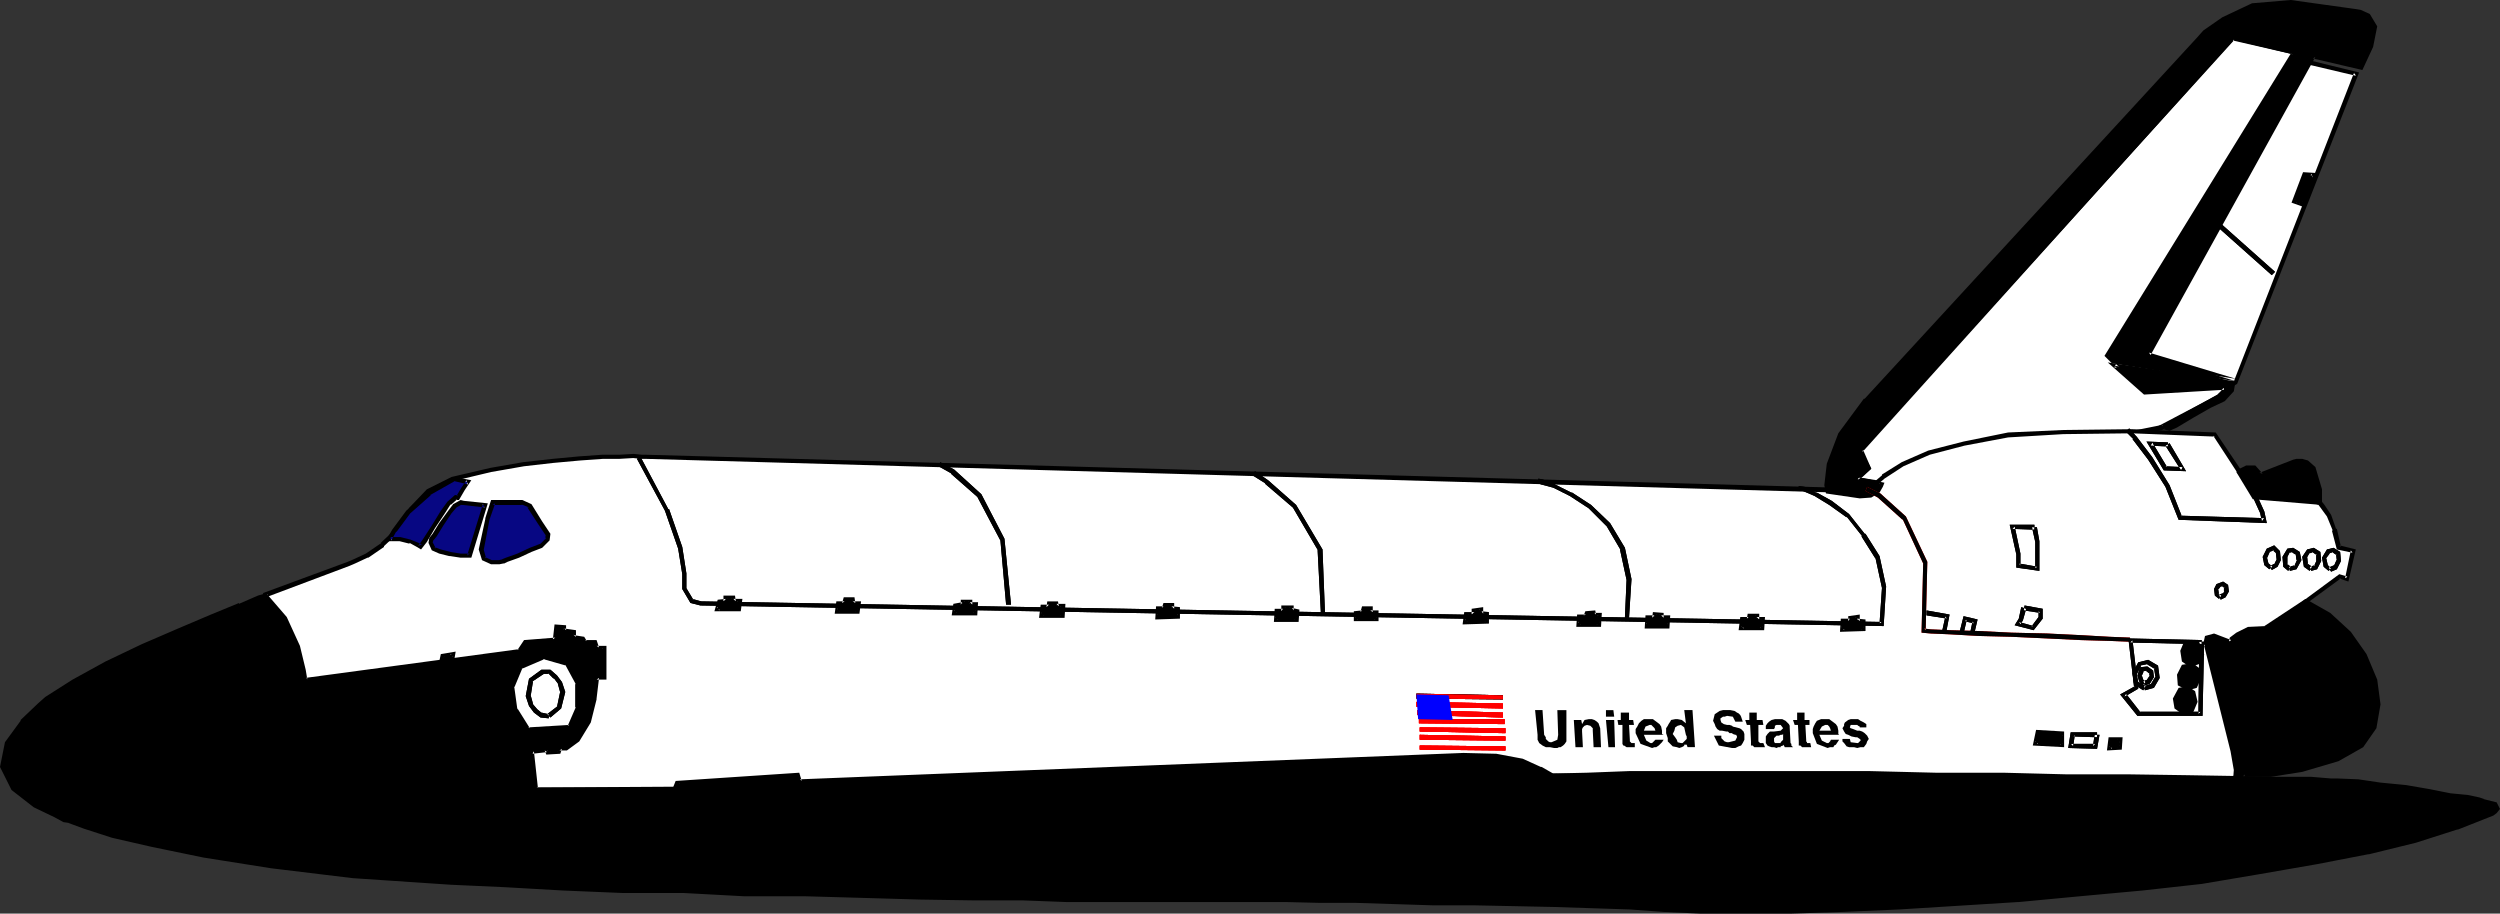 <?xml version="1.0" encoding="UTF-8" standalone="no"?>
<svg
   version="1.0"
   width="129.724mm"
   height="47.405mm"
   id="svg150"
   sodipodi:docname="Space Shuttle 18.wmf"
   xmlns:inkscape="http://www.inkscape.org/namespaces/inkscape"
   xmlns:sodipodi="http://sodipodi.sourceforge.net/DTD/sodipodi-0.dtd"
   xmlns="http://www.w3.org/2000/svg"
   xmlns:svg="http://www.w3.org/2000/svg">
  <rect width="100%" height="100%" fill="#333333" stroke="none"/>
  <sodipodi:namedview
     id="namedview150"
     pagecolor="#ffffff"
     bordercolor="#000000"
     borderopacity="0.25"
     inkscape:showpageshadow="2"
     inkscape:pageopacity="0.0"
     inkscape:pagecheckerboard="0"
     inkscape:deskcolor="#d1d1d1"
     inkscape:document-units="mm" />
  <defs
     id="defs1">
    <pattern
       id="WMFhbasepattern"
       patternUnits="userSpaceOnUse"
       width="6"
       height="6"
       x="0"
       y="0" />
  </defs>
  <path
     style="fill:#ffffff;fill-opacity:1;fill-rule:evenodd;stroke:none"
     d="M 438.582,74.963 462.175,14.54 453.287,12.44 449.894,10.178 437.935,7.432 364.731,88.534 l 1.778,3.231 -2.586,2.262 5.171,0.808 54.944,-10.986 12.443,-6.785 v -0.969 z"
     id="path1" />
  <path
     style="fill:#000000;fill-opacity:1;fill-rule:evenodd;stroke:none"
     d="m 438.743,75.286 23.917,-61.069 -9.211,-2.262 h 0.162 l -3.555,-2.1 -12.282,-2.908 -73.528,81.425 1.778,3.716 0.162,-0.485 -3.232,2.746 6.141,0.808 54.944,-10.824 12.928,-7.109 v -1.131 l -0.162,0.323 1.939,-1.131 -0.485,-0.646 -2.101,1.131 v 1.292 l 0.162,-0.485 -12.443,6.947 v -0.162 l -54.944,10.986 h 0.162 l -5.171,-0.808 0.162,0.808 2.909,-2.423 -1.939,-3.716 -0.162,0.485 73.366,-80.941 -0.485,0.162 11.958,2.746 h -0.162 l 3.555,2.1 8.888,2.1 -0.323,-0.646 -23.594,60.584 0.162,-0.162 z"
     id="path2" />
  <path
     style="fill:#ffffff;fill-opacity:1;fill-rule:evenodd;stroke:none"
     d="m 454.903,98.551 0.485,0.646 1.293,1.939 1.131,2.746 0.808,3.393 2.909,0.808 -1.293,5.493 -1.293,-0.646 -6.787,5.008 -15.352,12.117 2.747,19.225 -1.293,3.393 h -66.579 l -67.549,-0.485 -171.781,2.585 -27.149,0.162 -45.41,-21.487 -7.757,-16.802 16.322,-5.978 1.131,-0.485 2.424,-1.292 3.07,-2.1 2.586,-2.423 2.909,-4.524 3.555,-3.393 4.686,-2.423 7.595,-1.777 6.464,-1.131 5.656,-0.808 5.171,-0.323 4.525,-0.485 h 3.394 l 2.747,-0.162 1.616,0.162 h 0.646 l 239.491,6.785 3.394,-2.746 3.717,-2.423 5.171,-2.423 6.787,-1.777 8.726,-1.616 10.827,-0.646 13.413,-0.162 16.322,0.646 4.686,7.432 z"
     id="path3" />
  <path
     style="fill:#000000;fill-opacity:1;fill-rule:evenodd;stroke:none"
     d="m 454.742,99.035 -0.162,-0.162 0.485,0.646 1.293,1.777 v 0 l 1.131,2.746 h -0.162 l 0.97,3.716 3.07,0.646 -0.323,-0.485 -1.131,5.493 0.485,-0.323 -1.616,-0.485 -6.787,5.008 -15.514,12.117 2.747,19.549 v -0.162 l -1.293,3.393 0.323,-0.323 h -66.579 l -67.549,-0.485 -171.781,2.585 -27.149,0.162 h 0.162 l -45.248,-21.326 0.162,0.162 -7.918,-16.802 -0.162,0.646 16.322,-6.139 v 0 l 1.131,-0.485 2.424,-1.131 h 0.162 l 3.07,-2.1 v -0.162 l 2.586,-2.423 3.07,-4.524 h -0.162 l 3.555,-3.393 h -0.162 L 88.88,94.35 v 0 l 7.434,-1.777 v 0 l 6.464,-1.131 5.656,-0.646 5.333,-0.485 4.525,-0.323 h -0.162 3.394 l 2.747,-0.162 h -0.162 l 1.616,0.162 h 0.808 l 239.653,6.785 3.394,-2.908 v 0 l 3.717,-2.423 v 0 l 5.171,-2.262 v 0 l 6.787,-1.777 v 0 l 8.565,-1.616 v 0 l 10.827,-0.646 13.413,-0.162 16.322,0.646 -0.323,-0.162 4.848,7.432 15.837,6.139 0.485,-0.808 -15.998,-6.139 0.323,0.162 -5.01,-7.432 -16.483,-0.646 -13.413,0.162 -10.827,0.485 v 0 l -8.726,1.777 v 0 l -6.949,1.777 v 0 l -5.171,2.262 -3.878,2.423 v 0.162 l -3.232,2.746 0.162,-0.162 -239.491,-6.624 h -0.646 v 0 l -1.616,-0.162 -2.747,0.162 h -3.394 v 0 l -4.525,0.323 -5.171,0.485 -5.818,0.646 -6.464,1.131 v 0 l -7.595,1.777 -4.848,2.423 -3.394,3.554 -3.07,4.685 v -0.162 l -2.586,2.423 h 0.162 l -3.07,2.1 v 0 l -2.424,1.131 -1.131,0.485 v 0 l -16.645,6.139 8.08,17.448 45.41,21.487 h 27.31 l 171.781,-2.747 67.549,0.485 h 66.902 l 1.454,-3.716 -2.747,-19.387 -0.162,0.485 15.352,-12.117 6.626,-4.847 h -0.485 l 1.939,0.646 1.454,-6.301 -3.232,-0.808 0.323,0.323 -0.808,-3.554 h -0.162 l -0.97,-2.746 -1.293,-1.939 -0.646,-0.808 z"
     id="path4" />
  <path
     style="fill:#000000;fill-opacity:1;fill-rule:evenodd;stroke:none"
     d="m 429.532,130.539 -1.293,-1.131 -0.162,-1.777 0.646,-1.454 1.454,-0.323 1.454,0.808 0.162,1.616 -0.808,1.777 z"
     id="path5" />
  <path
     style="fill:#000000;fill-opacity:1;fill-rule:evenodd;stroke:none"
     d="m 429.371,130.055 h 0.323 l -1.293,-0.969 0.323,0.323 -0.323,-1.777 v 0.323 l 0.646,-1.616 -0.323,0.162 1.454,-0.162 h -0.162 l 1.454,0.808 -0.323,-0.323 0.162,1.616 0.162,-0.323 -0.97,1.616 0.323,-0.162 -1.454,0.485 0.162,0.808 1.778,-0.646 0.97,-1.777 -0.323,-1.939 -1.778,-0.969 -1.778,0.162 -0.808,1.939 0.323,2.1 1.616,1.131 z"
     id="path6" />
  <path
     style="fill:#000000;fill-opacity:1;fill-rule:evenodd;stroke:none"
     d="m 428.24,139.748 -1.293,-0.969 -0.323,-1.777 0.97,-1.616 1.454,-0.323 1.131,0.808 0.485,1.777 -0.808,1.616 z"
     id="path7" />
  <path
     style="fill:#000000;fill-opacity:1;fill-rule:evenodd;stroke:none"
     d="m 428.078,139.263 0.323,0.162 -1.293,-0.969 0.162,0.323 -0.323,-1.777 v 0.162 l 0.97,-1.616 -0.323,0.162 1.454,-0.323 h -0.323 l 1.131,0.808 -0.162,-0.323 0.485,1.777 0.162,-0.162 -0.808,1.616 0.162,-0.323 -1.616,0.485 0.162,0.969 1.939,-0.646 0.808,-1.939 -0.485,-2.1 -1.454,-0.969 -1.778,0.323 -1.131,2.1 0.323,1.939 1.778,1.292 z"
     id="path8" />
  <path
     style="fill:#000000;fill-opacity:1;fill-rule:evenodd;stroke:none"
     d="m 429.048,135.063 -1.454,-0.808 -0.162,-1.777 0.808,-1.777 1.616,-0.162 1.131,0.808 0.162,1.777 -0.646,1.454 z"
     id="path9" />
  <path
     style="fill:#000000;fill-opacity:1;fill-rule:evenodd;stroke:none"
     d="m 428.886,134.578 h 0.323 l -1.454,-0.808 0.162,0.485 v -1.777 l -0.162,0.162 0.808,-1.616 -0.323,0.162 1.616,-0.323 h -0.323 l 1.131,0.808 -0.162,-0.323 0.162,1.777 0.162,-0.323 -0.646,1.616 0.162,-0.323 -1.454,0.485 0.162,0.808 1.778,-0.485 0.808,-1.777 -0.323,-2.1 -1.293,-0.969 -2.101,0.323 -0.97,1.939 0.162,2.1 1.939,0.969 z"
     id="path10" />
  <path
     style="fill:#000000;fill-opacity:1;fill-rule:evenodd;stroke:none"
     d="m 433.734,43.459 11.797,10.501 0.646,-0.646 -11.797,-10.501 z"
     id="path11" />
  <path
     style="fill:#000000;fill-opacity:1;fill-rule:evenodd;stroke:none"
     d="m 433.734,43.459 11.797,10.501 0.646,-0.646 -11.797,-10.501 z"
     id="path12" />
  <path
     style="fill:#000000;fill-opacity:1;fill-rule:evenodd;stroke:none"
     d="m 438.259,152.834 0.323,-1.777 -0.646,-3.877 -5.171,-20.679 -0.162,-0.323 0.162,-1.131 1.454,-0.323 3.232,1.131 0.162,-0.646 1.131,-0.808 2.101,-0.969 3.555,-0.323 7.757,-5.17 4.525,2.585 4.04,3.716 3.07,4.201 1.939,5.008 0.808,4.685 -0.808,4.524 -2.586,3.554 -4.686,2.585 -7.11,2.262 -5.979,0.808 h -5.494 v 0.969 z"
     id="path13" />
  <path
     style="fill:#000000;fill-opacity:1;fill-rule:evenodd;stroke:none"
     d="m 438.259,152.35 0.485,0.485 0.162,-1.777 -0.485,-3.877 v 0 l -5.171,-20.841 h -0.162 l -0.162,-0.485 0.162,0.323 0.162,-1.131 -0.323,0.485 1.454,-0.323 h -0.162 l 3.555,1.292 0.323,-1.131 -0.162,0.162 1.131,-0.646 v 0 l 2.101,-1.131 -0.162,0.162 3.394,-0.323 8.08,-5.331 h -0.485 l 4.525,2.585 h -0.162 l 4.04,3.716 h -0.162 l 3.07,4.201 v 0 l 2.101,4.847 -0.162,-0.162 0.808,4.847 v -0.162 l -0.808,4.524 0.162,-0.162 -2.586,3.554 0.162,-0.162 -4.686,2.585 h 0.162 l -7.272,2.1 h 0.162 l -6.141,0.969 h 0.162 -5.979 v 1.292 l 0.485,-0.485 h -1.616 l -0.323,0.808 h 2.262 v -1.292 l -0.323,0.485 h 5.494 v 0 l 6.141,-0.969 v 0 l 7.11,-2.1 4.848,-2.746 2.586,-3.716 0.808,-4.685 -0.646,-4.847 -2.101,-5.008 -3.07,-4.362 -4.04,-3.716 -4.848,-2.746 -8.08,5.331 h 0.162 l -3.394,0.162 -2.262,1.131 v 0 l -1.293,0.969 -0.162,0.808 0.485,-0.323 -3.394,-1.292 -1.778,0.485 -0.323,1.454 0.323,0.485 h -0.162 l 5.171,20.679 v 0 l 0.646,3.716 v -0.162 l -0.162,2.262 z"
     id="path14" />
  <path
     style="fill:#000000;fill-opacity:1;fill-rule:evenodd;stroke:none"
     d="m 454.903,98.712 -12.766,-1.131 -3.07,-5.008 0.323,-0.162 1.131,-0.808 h 1.616 l 1.293,1.454 6.464,-2.585 0.485,-0.162 h 0.97 l 1.131,0.485 1.293,0.969 1.131,4.362 z"
     id="path15" />
  <path
     style="fill:#000000;fill-opacity:1;fill-rule:evenodd;stroke:none"
     d="m 454.58,98.712 0.485,-0.485 -12.928,-1.131 0.323,0.162 -2.909,-4.847 -0.162,0.485 0.323,-0.323 v 0.162 l 1.131,-0.646 h -0.323 1.616 l -0.323,-0.162 1.454,1.777 6.787,-2.746 v 0 l 0.485,-0.162 h -0.162 0.97 -0.162 l 1.131,0.323 h -0.162 l 1.293,0.969 -0.162,-0.162 1.293,4.362 v -0.162 2.585 l 0.808,0.323 v -3.07 l -1.293,-4.362 -1.454,-1.292 -1.131,-0.323 h -1.131 l -0.646,0.162 v 0 l -6.626,2.585 0.646,0.162 -1.454,-1.616 h -1.778 l -1.293,0.646 -0.646,0.646 3.232,5.331 13.574,1.131 z"
     id="path16" />
  <path
     style="fill:#000000;fill-opacity:1;fill-rule:evenodd;stroke:none"
     d="m 437.935,75.286 -0.323,1.292 -1.616,1.777 -2.586,1.292 -3.394,1.939 -3.232,1.777 -1.454,0.646 -1.293,-0.323 11.15,-5.978 0.646,-0.646 0.808,-0.969 -16.16,0.969 -5.818,-5.331 z"
     id="path17" />
  <path
     style="fill:#000000;fill-opacity:1;fill-rule:evenodd;stroke:none"
     d="m 437.935,75.609 -0.485,-0.485 -0.162,1.292 v -0.162 l -1.616,1.777 0.162,-0.162 -2.586,1.454 -3.394,1.939 -3.232,1.777 -1.454,0.646 0.323,-0.162 -1.454,-0.162 0.162,0.808 11.312,-6.139 0.646,-0.646 v -0.162 l 1.454,-1.616 -17.13,0.969 0.323,0.162 -5.818,-5.331 -0.323,0.646 23.27,3.554 0.485,-0.808 -25.048,-3.716 7.11,6.301 16.16,-0.969 -0.323,-0.646 -0.808,0.969 v 0 l -0.646,0.646 h 0.162 l -12.282,6.462 2.747,0.646 1.454,-0.646 3.232,-1.939 3.394,-1.939 2.747,-1.292 1.778,-1.939 0.323,-1.939 z"
     id="path18" />
  <path
     style="fill:#000000;fill-opacity:1;fill-rule:evenodd;stroke:none"
     d="m 438.582,74.802 -24.24,-3.877 -1.131,-1.292 36.683,-59.454 -11.958,-2.908 -73.043,81.264 1.616,3.231 -2.262,2.262 4.848,0.969 -0.162,0.323 -0.646,0.969 -1.293,0.808 -2.262,0.323 -6.302,-0.969 -0.162,-1.292 0.485,-4.039 2.101,-5.978 5.171,-6.624 65.125,-70.763 1.293,-1.454 3.555,-2.585 5.818,-2.585 7.434,-0.646 12.766,1.777 0.97,0.162 1.454,0.646 1.293,2.1 -0.646,3.877 -1.939,4.201 -9.373,-2.262 -32.482,58.484 z"
     id="path19" />
  <path
     style="fill:#000000;fill-opacity:1;fill-rule:evenodd;stroke:none"
     d="m 438.42,75.125 0.162,-0.808 -24.24,-3.877 0.323,0.162 -1.131,-1.131 v 0.485 L 450.54,10.017 437.774,6.785 364.408,88.372 l 1.778,3.716 v -0.485 l -2.909,2.585 5.656,1.131 -0.323,-0.485 -0.162,0.323 0.162,-0.162 -0.808,0.969 h 0.162 l -1.293,0.808 0.162,-0.162 -2.101,0.323 h 0.162 l -6.302,-0.969 0.323,0.323 -0.162,-1.292 v 0.162 l 0.485,-4.039 v 0 l 2.101,-5.816 v 0.162 l 5.01,-6.785 -0.162,0.162 65.286,-70.763 1.293,-1.454 -0.162,0.162 3.717,-2.746 h -0.162 l 5.818,-2.585 -0.162,0.162 7.434,-0.808 h -0.162 l 12.766,1.939 0.97,0.162 V 2.746 l 1.454,0.646 h -0.162 l 1.293,2.1 -0.162,-0.323 -0.646,3.877 V 8.886 l -1.778,4.201 0.485,-0.162 -9.696,-2.262 -32.966,59.13 17.776,5.331 0.162,-0.808 -17.13,-5.17 0.323,0.485 32.32,-58.484 -0.485,0.323 9.696,2.262 2.101,-4.524 0.808,-4.039 -1.454,-2.423 -1.778,-0.808 -0.97,-0.162 L 449.247,0 l -7.595,0.646 -5.818,2.746 -3.717,2.585 -1.293,1.454 -65.125,70.763 h -0.162 l -5.01,6.785 -2.262,5.978 -0.485,4.201 0.323,1.616 6.626,0.969 2.262,-0.162 1.616,-0.969 0.646,-1.131 0.323,-0.808 -5.333,-1.131 0.162,0.808 2.586,-2.423 -1.616,-3.716 -0.162,0.485 73.043,-81.102 -0.485,0.162 11.958,2.908 -0.162,-0.646 -36.845,59.777 1.454,1.454 24.24,3.877 0.162,-0.808 z"
     id="path20" />
  <path
     style="fill:#000000;fill-opacity:1;fill-rule:evenodd;stroke:none"
     d="m 352.611,96.289 h 0.97 v 0 l 2.262,0.969 v 0 l 2.909,1.777 3.394,2.423 v -0.162 l 3.07,3.877 h -0.162 l 2.747,4.362 v -0.162 l 1.293,5.978 v -0.162 l -0.485,7.109 0.485,-0.323 -231.573,-4.039 v 0 l -1.778,-0.485 0.323,0.323 -1.454,-2.423 v 0.162 -3.07 l -0.808,-5.17 -2.586,-7.432 h -0.162 l -5.494,-10.34 -0.646,0.485 5.494,10.178 v 0 l 2.586,7.432 v 0 l 0.808,5.008 v 0 2.908 l 1.616,2.746 1.939,0.485 232.057,4.039 0.485,-7.755 -1.293,-5.978 -2.747,-4.362 h -0.162 l -3.07,-3.877 -3.394,-2.585 -2.909,-1.616 h -0.162 l -2.262,-1.131 -1.131,-0.162 z"
     id="path21" />
  <path
     style="fill:#000000;fill-opacity:1;fill-rule:evenodd;stroke:none"
     d="m 352.611,96.289 h 0.97 v 0 l 2.262,0.969 v 0 l 2.909,1.777 3.394,2.423 v -0.162 l 3.07,3.877 h -0.162 l 2.747,4.362 v -0.162 l 1.293,5.978 v -0.162 l -0.485,7.109 0.485,-0.323 -231.573,-4.039 v 0 l -1.778,-0.485 0.323,0.323 -1.454,-2.423 v 0.162 -3.07 l -0.808,-5.17 -2.586,-7.432 h -0.162 l -5.494,-10.34 -0.646,0.485 5.494,10.178 v 0 l 2.586,7.432 v 0 l 0.808,5.008 v 0 2.908 l 1.616,2.746 1.939,0.485 232.057,4.039 0.485,-7.755 -1.293,-5.978 -2.747,-4.362 h -0.162 l -3.07,-3.877 -3.394,-2.585 -2.909,-1.616 h -0.162 l -2.262,-1.131 -1.131,-0.162 z"
     id="path22" />
  <path
     style="fill:#000000;fill-opacity:1;fill-rule:evenodd;stroke:none"
     d="m 184.062,91.442 2.586,1.454 h -0.162 l 5.333,4.685 -0.162,-0.162 4.525,8.563 v -0.162 l 1.131,12.763 h 0.97 l -1.293,-12.925 -4.525,-8.724 -5.333,-4.847 -2.747,-1.454 z"
     id="path23" />
  <path
     style="fill:#000000;fill-opacity:1;fill-rule:evenodd;stroke:none"
     d="m 184.062,91.442 2.586,1.454 h -0.162 l 5.333,4.685 -0.162,-0.162 4.525,8.563 v -0.162 l 1.131,12.763 h 0.97 l -1.293,-12.925 -4.525,-8.724 -5.333,-4.847 -2.747,-1.454 z"
     id="path24" />
  <path
     style="fill:#000000;fill-opacity:1;fill-rule:evenodd;stroke:none"
     d="m 245.632,93.219 2.586,1.616 h -0.162 l 5.656,4.847 -0.162,-0.162 5.01,8.563 -0.162,-0.323 0.646,12.44 h 0.808 l -0.485,-12.44 -5.171,-8.724 -5.494,-4.847 v 0 l -2.586,-1.777 z"
     id="path25" />
  <path
     style="fill:#000000;fill-opacity:1;fill-rule:evenodd;stroke:none"
     d="m 245.632,93.219 2.586,1.616 h -0.162 l 5.656,4.847 -0.162,-0.162 5.01,8.563 -0.162,-0.323 0.646,12.44 h 0.808 l -0.485,-12.44 -5.171,-8.724 -5.494,-4.847 v 0 l -2.586,-1.777 z"
     id="path26" />
  <path
     style="fill:#000000;fill-opacity:1;fill-rule:evenodd;stroke:none"
     d="m 301.545,94.673 0.646,0.323 2.424,0.646 v 0 l 3.232,1.616 v 0 l 3.717,2.423 v 0 l 3.555,3.554 v 0 l 2.747,4.685 -0.162,-0.162 1.293,5.978 v 0 l -0.323,7.432 h 0.808 l 0.485,-7.593 -1.293,-6.139 -2.909,-4.847 -3.717,-3.554 -3.717,-2.423 h -0.162 l -3.232,-1.616 v -0.162 l -2.424,-0.808 -0.808,-0.162 z"
     id="path27" />
  <path
     style="fill:#000000;fill-opacity:1;fill-rule:evenodd;stroke:none"
     d="m 301.545,94.673 0.646,0.323 2.424,0.646 v 0 l 3.232,1.616 v 0 l 3.717,2.423 v 0 l 3.555,3.554 v 0 l 2.747,4.685 -0.162,-0.162 1.293,5.978 v 0 l -0.323,7.432 h 0.808 l 0.485,-7.593 -1.293,-6.139 -2.909,-4.847 -3.717,-3.554 -3.717,-2.423 h -0.162 l -3.232,-1.616 v -0.162 l -2.424,-0.808 -0.808,-0.162 z"
     id="path28" />
  <path
     style="fill:#000000;fill-opacity:1;fill-rule:evenodd;stroke:none"
     d="m 230.926,121.007 h -4.04 l 0.162,-1.616 h 1.131 l 0.323,-0.808 h 1.293 v 0.808 h 1.131 z"
     id="path29" />
  <path
     style="fill:#000000;fill-opacity:1;fill-rule:evenodd;stroke:none"
     d="m 230.603,121.007 0.323,-0.485 h -4.04 l 0.485,0.485 0.162,-1.616 -0.485,0.485 1.454,-0.162 0.323,-0.969 -0.323,0.323 h 1.293 l -0.323,-0.485 v 1.131 l 1.454,0.162 -0.323,-0.485 v 1.616 l 0.808,0.323 v -2.262 l -1.616,-0.162 0.485,0.485 v -1.131 h -2.101 l -0.323,0.969 0.323,-0.323 h -1.454 l -0.162,2.585 4.848,-0.162 z"
     id="path30" />
  <path
     style="fill:#000000;fill-opacity:1;fill-rule:evenodd;stroke:none"
     d="m 254.197,121.492 h -4.04 l 0.162,-1.616 h 1.293 v -0.808 h 1.778 v 0.646 l 1.131,0.162 z"
     id="path31" />
  <path
     style="fill:#000000;fill-opacity:1;fill-rule:evenodd;stroke:none"
     d="m 253.873,121.492 0.323,-0.485 h -4.04 l 0.485,0.485 0.162,-1.616 -0.485,0.485 1.778,-0.162 v -1.131 l -0.485,0.485 h 1.778 l -0.485,-0.485 v 0.969 l 1.454,0.323 -0.323,-0.485 -0.162,1.616 0.808,0.485 0.162,-2.423 -1.454,-0.323 0.323,0.485 v -0.969 h -2.424 v 1.131 l 0.323,-0.485 h -1.616 l -0.162,2.585 h 4.848 z"
     id="path32" />
  <path
     style="fill:#000000;fill-opacity:1;fill-rule:evenodd;stroke:none"
     d="m 208.302,120.684 h -4.04 l 0.162,-1.616 h 1.293 v -0.808 h 1.454 v 0.646 h 1.293 z"
     id="path33" />
  <path
     style="fill:#000000;fill-opacity:1;fill-rule:evenodd;stroke:none"
     d="m 207.979,120.684 0.323,-0.485 h -4.04 l 0.485,0.485 0.162,-1.454 -0.485,0.323 1.616,-0.162 0.162,-1.131 -0.485,0.485 h 1.454 l -0.485,-0.485 0.162,0.969 1.616,0.162 -0.485,-0.485 v 1.777 l 0.808,0.485 0.162,-2.746 h -1.778 l 0.485,0.485 -0.162,-0.969 h -2.101 l -0.162,1.131 0.485,-0.485 h -1.616 l -0.323,2.585 h 5.01 z"
     id="path34" />
  <path
     style="fill:#000000;fill-opacity:1;fill-rule:evenodd;stroke:none"
     d="m 191.334,120.199 h -4.202 l 0.162,-1.454 1.454,-0.162 v -0.646 h 1.454 v 0.646 h 1.131 z"
     id="path35" />
  <path
     style="fill:#000000;fill-opacity:1;fill-rule:evenodd;stroke:none"
     d="m 190.849,120.199 0.485,-0.485 h -4.202 l 0.485,0.485 0.162,-1.454 -0.323,0.485 1.778,-0.323 v -0.969 l -0.485,0.485 h 1.454 l -0.323,-0.485 v 0.969 l 1.454,0.162 -0.323,-0.485 -0.162,1.616 0.808,0.485 0.162,-2.585 h -1.616 l 0.485,0.485 v -0.969 h -2.262 v 0.969 l 0.323,-0.485 -1.778,0.323 -0.323,2.262 h 5.01 z"
     id="path36" />
  <path
     style="fill:#000000;fill-opacity:1;fill-rule:evenodd;stroke:none"
     d="m 168.225,119.876 h -4.04 l 0.162,-1.616 h 1.293 l 0.162,-0.808 h 1.454 v 0.808 h 1.131 z"
     id="path37" />
  <path
     style="fill:#000000;fill-opacity:1;fill-rule:evenodd;stroke:none"
     d="m 167.741,119.876 0.485,-0.485 h -4.04 l 0.485,0.485 0.162,-1.454 -0.485,0.323 1.616,-0.162 0.323,-1.131 -0.485,0.485 h 1.454 l -0.485,-0.485 0.162,1.131 1.454,0.162 -0.323,-0.485 -0.323,1.616 0.808,0.485 0.323,-2.423 h -1.616 l 0.485,0.323 -0.162,-1.131 h -2.101 l -0.323,1.131 0.485,-0.323 h -1.616 l -0.323,2.423 h 4.848 z"
     id="path38" />
  <path
     style="fill:#000000;fill-opacity:1;fill-rule:evenodd;stroke:none"
     d="m 144.955,119.553 h -4.363 l 0.485,-1.616 h 1.293 v -0.646 h 1.454 v 0.646 h 1.293 z"
     id="path39" />
  <path
     style="fill:#000000;fill-opacity:1;fill-rule:evenodd;stroke:none"
     d="m 144.47,119.392 0.485,-0.323 h -4.363 l 0.485,0.646 0.323,-1.616 -0.323,0.323 1.616,-0.162 v -0.969 l -0.323,0.323 h 1.454 l -0.485,-0.323 0.162,0.969 1.616,0.162 -0.485,-0.485 -0.162,1.454 0.808,0.485 0.323,-2.423 h -1.778 l 0.485,0.485 -0.162,-1.131 h -2.262 v 1.131 l 0.485,-0.485 -1.616,0.162 -0.646,2.262 h 5.171 z"
     id="path40" />
  <path
     style="fill:#000000;fill-opacity:1;fill-rule:evenodd;stroke:none"
     d="m 88.718,129.408 0.162,-1.131 -1.939,0.485 -0.323,1.292 z"
     id="path41" />
  <path
     style="fill:#000000;fill-opacity:1;fill-rule:evenodd;stroke:none"
     d="m 89.041,129.731 0.323,-1.939 -2.909,0.485 -0.485,2.262 3.07,-0.808 -0.485,-0.808 -2.101,0.646 0.485,0.485 0.323,-1.292 -0.323,0.323 1.939,-0.323 -0.485,-0.485 -0.162,0.969 0.323,-0.323 z"
     id="path42" />
  <path
     style="fill:#070783;fill-opacity:1;fill-rule:evenodd;stroke:none"
     d="m 96.637,98.551 h 5.818 l 1.454,0.646 2.101,3.231 1.454,2.423 v 0.969 l -1.293,1.292 -2.101,0.646 -2.424,1.131 -2.262,0.969 -0.808,0.323 -0.808,0.162 h -1.454 l -1.454,-0.646 -0.485,-1.939 1.131,-5.978 z"
     id="path43" />
  <path
     style="fill:#000000;fill-opacity:1;fill-rule:evenodd;stroke:none"
     d="m 97.121,98.712 -0.485,0.323 h 5.818 l -0.323,-0.162 1.616,0.646 h -0.323 l 2.101,3.231 1.616,2.423 -0.162,-0.323 v 0.969 l 0.162,-0.323 -1.293,1.292 0.162,-0.162 -2.101,0.808 v 0 l -2.424,1.131 -2.262,0.808 v 0 l -0.808,0.323 h 0.162 l -0.808,0.162 v 0 h -1.454 0.162 l -1.454,-0.646 0.323,0.323 -0.485,-1.777 v 0.162 l 1.131,-5.978 v 0 l 1.131,-3.231 -0.808,-0.646 -1.131,3.554 v 0.162 l -1.293,5.978 0.646,2.1 1.778,0.808 h 1.616 l 0.808,-0.162 h 0.162 l 0.646,-0.323 v 0 l 2.262,-0.808 2.424,-1.131 v 0 l 2.101,-0.808 1.454,-1.454 0.162,-1.292 -1.616,-2.423 -2.101,-3.393 -1.778,-0.808 h -6.141 z"
     id="path44" />
  <path
     style="fill:#070783;fill-opacity:1;fill-rule:evenodd;stroke:none"
     d="m 95.021,99.035 -4.04,-0.323 -0.646,-0.162 -1.131,0.646 -0.97,1.292 -1.616,2.262 -1.293,2.1 -0.646,0.969 -0.162,0.485 0.485,1.292 1.293,0.485 1.939,0.485 2.101,0.323 h 1.778 z"
     id="path45" />
  <path
     style="fill:#000000;fill-opacity:1;fill-rule:evenodd;stroke:none"
     d="m 95.667,98.712 -4.686,-0.485 -0.646,-0.162 -1.454,0.808 -0.97,1.292 v 0 l -1.778,2.423 -1.293,2.1 -0.646,0.808 -0.162,0.969 0.646,1.454 1.454,0.646 1.939,0.485 h 0.162 l 2.101,0.323 v 0 h 2.101 l 3.232,-10.663 -0.97,0.162 -3.07,10.017 0.485,-0.323 h -1.778 v 0 L 88.234,108.244 h 0.162 l -1.939,-0.485 -1.293,-0.485 0.323,0.323 -0.646,-1.292 v 0.162 l 0.162,-0.646 v 0.162 l 0.646,-0.808 1.293,-2.1 1.616,-2.423 v 0 l 0.97,-1.131 v 0 l 1.131,-0.646 -0.323,0.162 h 0.485 l 4.202,0.485 -0.323,-0.646 z"
     id="path46" />
  <path
     style="fill:#070783;fill-opacity:1;fill-rule:evenodd;stroke:none"
     d="m 91.789,94.512 -0.97,1.454 -0.97,1.616 h -0.485 l -1.293,1.131 -1.131,1.777 -1.939,2.747 -1.616,2.746 -0.808,1.131 -0.646,-0.323 -1.454,-0.646 -2.101,-0.323 h -1.939 l 0.808,-1.777 2.747,-3.554 4.202,-3.716 4.848,-2.746 z"
     id="path47" />
  <path
     style="fill:#000000;fill-opacity:1;fill-rule:evenodd;stroke:none"
     d="m 91.789,94.996 -0.323,-0.808 -0.97,1.454 -0.97,1.616 0.323,-0.162 h -0.646 l -1.454,1.292 -1.293,1.777 -1.778,2.908 -1.778,2.746 -0.808,1.131 0.646,-0.162 -0.646,-0.323 -1.616,-0.646 -1.939,-0.485 h -2.101 l 0.323,0.646 0.97,-1.777 v 0.162 l 2.747,-3.716 -0.162,0.162 4.202,-3.716 h -0.162 l 4.848,-2.746 h -0.162 l 2.747,0.646 0.646,-0.808 -3.394,-0.646 -5.171,2.908 -4.202,3.716 -2.747,3.716 v 0 l -1.293,2.262 h 2.747 v 0 l 1.939,0.485 v -0.162 l 1.454,0.808 0.808,0.485 1.131,-1.454 1.616,-2.747 1.939,-2.908 1.131,-1.777 v 0.162 l 1.293,-1.131 -0.323,0.162 h 0.646 l 1.131,-1.939 1.293,-1.939 z"
     id="path48" />
  <path
     style="fill:#000000;fill-opacity:1;fill-rule:evenodd;stroke:none"
     d="m 277.79,137.002 16.968,0.162 v -0.808 l -16.968,-0.323 z"
     id="path49" />
  <path
     style="fill:#000000;fill-opacity:1;fill-rule:evenodd;stroke:none"
     d="m 277.79,137.002 16.968,0.162 v -0.808 l -16.968,-0.323 z"
     id="path50" />
  <path
     style="fill:#000000;fill-opacity:1;fill-rule:evenodd;stroke:none"
     d="m 277.79,137.002 16.968,0.162 v -0.808 l -16.968,-0.323 z"
     id="path51" />
  <path
     style="fill:#ff0000;fill-opacity:1;fill-rule:evenodd;stroke:none"
     d="m 277.79,137.002 16.968,0.162 v -0.808 l -16.968,-0.323 z"
     id="path52" />
  <path
     style="fill:#ff0000;fill-opacity:1;fill-rule:evenodd;stroke:none"
     d="m 277.79,138.617 16.968,0.323 v -0.969 l -16.968,-0.323 z"
     id="path53" />
  <path
     style="fill:#ff0000;fill-opacity:1;fill-rule:evenodd;stroke:none"
     d="m 277.79,138.617 16.968,0.323 v -0.969 l -16.968,-0.323 z"
     id="path54" />
  <path
     style="fill:#ff0000;fill-opacity:1;fill-rule:evenodd;stroke:none"
     d="m 277.79,138.617 16.968,0.323 v -0.969 l -16.968,-0.323 z"
     id="path55" />
  <path
     style="fill:#ff0000;fill-opacity:1;fill-rule:evenodd;stroke:none"
     d="m 277.79,138.617 16.968,0.323 v -0.969 l -16.968,-0.323 z"
     id="path56" />
  <path
     style="fill:#ff0000;fill-opacity:1;fill-rule:evenodd;stroke:none"
     d="m 277.952,140.233 16.806,0.485 v -0.969 l -16.806,-0.485 z"
     id="path57" />
  <path
     style="fill:#ff0000;fill-opacity:1;fill-rule:evenodd;stroke:none"
     d="m 277.952,140.233 16.806,0.485 v -0.969 l -16.806,-0.485 z"
     id="path58" />
  <path
     style="fill:#ff0000;fill-opacity:1;fill-rule:evenodd;stroke:none"
     d="m 277.952,140.233 16.806,0.485 v -0.969 l -16.806,-0.485 z"
     id="path59" />
  <path
     style="fill:#ff0000;fill-opacity:1;fill-rule:evenodd;stroke:none"
     d="m 277.952,140.233 16.806,0.485 v -0.969 l -16.806,-0.485 z"
     id="path60" />
  <path
     style="fill:#ff0000;fill-opacity:1;fill-rule:evenodd;stroke:none"
     d="m 278.275,141.848 16.806,0.162 v -0.969 h -16.806 z"
     id="path61" />
  <path
     style="fill:#ff0000;fill-opacity:1;fill-rule:evenodd;stroke:none"
     d="m 278.275,141.848 16.806,0.162 v -0.969 h -16.806 z"
     id="path62" />
  <path
     style="fill:#ff0000;fill-opacity:1;fill-rule:evenodd;stroke:none"
     d="m 278.275,141.848 16.806,0.162 v -0.969 h -16.806 z"
     id="path63" />
  <path
     style="fill:#ff0000;fill-opacity:1;fill-rule:evenodd;stroke:none"
     d="m 278.275,141.848 16.806,0.162 v -0.969 h -16.806 z"
     id="path64" />
  <path
     style="fill:#ff0000;fill-opacity:1;fill-rule:evenodd;stroke:none"
     d="m 278.436,143.464 16.806,0.323 v -0.969 l -16.806,-0.162 z"
     id="path65" />
  <path
     style="fill:#ff0000;fill-opacity:1;fill-rule:evenodd;stroke:none"
     d="m 278.436,143.464 16.806,0.323 v -0.969 l -16.806,-0.162 z"
     id="path66" />
  <path
     style="fill:#ff0000;fill-opacity:1;fill-rule:evenodd;stroke:none"
     d="m 278.436,143.464 16.806,0.323 v -0.969 l -16.806,-0.162 z"
     id="path67" />
  <path
     style="fill:#ff0000;fill-opacity:1;fill-rule:evenodd;stroke:none"
     d="m 278.436,143.464 16.806,0.323 v -0.969 l -16.806,-0.162 z"
     id="path68" />
  <path
     style="fill:#ff0000;fill-opacity:1;fill-rule:evenodd;stroke:none"
     d="m 278.436,145.079 16.806,0.162 v -0.808 l -16.806,-0.323 z"
     id="path69" />
  <path
     style="fill:#ff0000;fill-opacity:1;fill-rule:evenodd;stroke:none"
     d="m 278.436,145.079 16.806,0.162 v -0.808 l -16.806,-0.323 z"
     id="path70" />
  <path
     style="fill:#ff0000;fill-opacity:1;fill-rule:evenodd;stroke:none"
     d="m 278.436,145.079 16.806,0.162 v -0.808 l -16.806,-0.323 z"
     id="path71" />
  <path
     style="fill:#ff0000;fill-opacity:1;fill-rule:evenodd;stroke:none"
     d="m 278.436,145.079 16.806,0.162 v -0.808 l -16.806,-0.323 z"
     id="path72" />
  <path
     style="fill:#ff0000;fill-opacity:1;fill-rule:evenodd;stroke:none"
     d="m 278.436,147.018 16.806,0.162 v -0.808 l -16.806,-0.162 z"
     id="path73" />
  <path
     style="fill:#ff0000;fill-opacity:1;fill-rule:evenodd;stroke:none"
     d="m 278.436,147.018 16.806,0.162 v -0.808 l -16.806,-0.162 z"
     id="path74" />
  <path
     style="fill:#ff0000;fill-opacity:1;fill-rule:evenodd;stroke:none"
     d="m 278.436,147.018 16.806,0.162 v -0.808 l -16.806,-0.162 z"
     id="path75" />
  <path
     style="fill:#ff0000;fill-opacity:1;fill-rule:evenodd;stroke:none"
     d="m 278.436,147.018 16.806,0.162 v -0.808 l -16.806,-0.162 z"
     id="path76" />
  <path
     style="fill:#ff0000;fill-opacity:1;fill-rule:evenodd;stroke:none"
     d="m 365.862,96.289 2.424,1.292 v 0 l 4.848,4.362 v -0.162 l 4.04,8.724 v -0.162 l -0.323,13.732 1.778,0.162 v 0 l 3.717,0.162 5.656,0.323 6.464,0.162 6.949,0.323 6.626,0.323 5.656,0.162 4.04,0.162 v -0.808 l -4.04,-0.162 -5.656,-0.323 -6.626,-0.323 -6.949,-0.162 -6.464,-0.323 -5.656,-0.162 -3.717,-0.162 v 0 l -1.293,-0.162 0.323,0.323 0.323,-13.409 -4.202,-8.886 -5.01,-4.524 -2.586,-1.292 z"
     id="path77" />
  <path
     style="fill:#000000;fill-opacity:1;fill-rule:evenodd;stroke:none"
     d="m 365.862,96.289 2.424,1.292 v 0 l 4.848,4.362 v -0.162 l 4.04,8.724 v -0.162 l -0.323,13.732 1.778,0.162 v 0 l 3.717,0.162 5.656,0.323 6.464,0.162 6.949,0.323 6.626,0.323 5.656,0.162 4.04,0.162 v -0.808 l -4.04,-0.162 -5.656,-0.323 -6.626,-0.323 -6.949,-0.162 -6.464,-0.323 -5.656,-0.162 -3.717,-0.162 v 0 l -1.293,-0.162 0.323,0.323 0.323,-13.409 -4.202,-8.886 -5.01,-4.524 -2.586,-1.292 z"
     id="path78" />
  <path
     style="fill:#000000;fill-opacity:1;fill-rule:evenodd;stroke:none"
     d="m 398.505,103.397 0.646,2.908 v -0.162 5.331 l 0.485,-0.323 -3.717,-0.646 0.323,0.485 v -2.423 l -1.131,-5.331 -0.485,0.485 4.363,0.162 v -0.969 h -4.848 l 1.293,5.816 v -0.162 2.746 l 4.525,0.646 v -5.816 l -0.485,-2.746 z"
     id="path79" />
  <path
     style="fill:#000000;fill-opacity:1;fill-rule:evenodd;stroke:none"
     d="m 398.505,103.397 0.646,2.908 v -0.162 5.331 l 0.485,-0.323 -3.717,-0.646 0.323,0.485 v -2.423 l -1.131,-5.331 -0.485,0.485 4.363,0.162 v -0.969 h -4.848 l 1.293,5.816 v -0.162 2.746 l 4.525,0.646 v -5.816 l -0.485,-2.746 z"
     id="path80" />
  <path
     style="fill:#000000;fill-opacity:1;fill-rule:evenodd;stroke:none"
     d="m 396.889,119.715 3.232,0.485 -0.323,-0.485 v 1.454 -0.162 l -1.454,1.939 0.485,-0.162 -2.909,-0.808 0.323,0.485 0.485,-0.808 0.646,-2.262 -0.97,-0.323 -0.485,2.262 v 0 l -0.808,1.292 3.717,0.969 1.778,-2.262 v -1.939 l -3.555,-0.646 z"
     id="path81" />
  <path
     style="fill:#000000;fill-opacity:1;fill-rule:evenodd;stroke:none"
     d="m 396.889,119.715 3.232,0.485 -0.323,-0.485 v 1.454 -0.162 l -1.454,1.939 0.485,-0.162 -2.909,-0.808 0.323,0.485 0.485,-0.808 0.646,-2.262 -0.97,-0.323 -0.485,2.262 v 0 l -0.808,1.292 3.717,0.969 1.778,-2.262 v -1.939 l -3.555,-0.646 z"
     id="path82" />
  <path
     style="fill:#000000;fill-opacity:1;fill-rule:evenodd;stroke:none"
     d="m 387.193,124.238 0.646,-2.747 -2.747,-0.646 -0.808,3.231 0.808,0.162 0.646,-2.747 -0.485,0.323 1.939,0.485 -0.323,-0.485 -0.485,2.262 z"
     id="path83" />
  <path
     style="fill:#000000;fill-opacity:1;fill-rule:evenodd;stroke:none"
     d="m 387.193,124.238 0.646,-2.747 -2.747,-0.646 -0.808,3.231 0.808,0.162 0.646,-2.747 -0.485,0.323 1.939,0.485 -0.323,-0.485 -0.485,2.262 z"
     id="path84" />
  <path
     style="fill:#000000;fill-opacity:1;fill-rule:evenodd;stroke:none"
     d="m 381.699,123.915 0.646,-3.393 -4.525,-0.808 v 0.969 l 4.04,0.646 -0.323,-0.485 -0.646,2.908 z"
     id="path85" />
  <path
     style="fill:#000000;fill-opacity:1;fill-rule:evenodd;stroke:none"
     d="m 381.699,123.915 0.646,-3.393 -4.525,-0.808 v 0.969 l 4.04,0.646 -0.323,-0.485 -0.646,2.908 z"
     id="path86" />
  <path
     style="fill:#000000;fill-opacity:1;fill-rule:evenodd;stroke:none"
     d="m 431.795,125.531 -14.382,-0.323 1.131,9.694 0.162,-0.323 -2.909,1.616 3.394,4.201 h 12.766 l 0.323,-14.54 h -0.97 l -0.162,14.217 0.485,-0.485 h -12.12 l 0.323,0.162 -2.909,-3.716 -0.323,0.646 2.747,-1.616 -1.131,-9.532 -0.485,0.485 14.059,0.323 z"
     id="path87" />
  <path
     style="fill:#000000;fill-opacity:1;fill-rule:evenodd;stroke:none"
     d="m 431.795,125.531 -14.382,-0.323 1.131,9.694 0.162,-0.323 -2.909,1.616 3.394,4.201 h 12.766 l 0.323,-14.54 h -0.97 l -0.162,14.217 0.485,-0.485 h -12.12 l 0.323,0.162 -2.909,-3.716 -0.323,0.646 2.747,-1.616 -1.131,-9.532 -0.485,0.485 14.059,0.323 z"
     id="path88" />
  <path
     style="fill:#000000;fill-opacity:1;fill-rule:evenodd;stroke:none"
     d="m 411.272,143.625 h -5.171 l -0.485,3.07 5.656,0.162 0.485,-2.747 h -0.97 l -0.323,2.262 0.485,-0.485 h -4.848 l 0.485,0.485 0.323,-2.262 -0.323,0.323 4.686,0.162 z"
     id="path89" />
  <path
     style="fill:#000000;fill-opacity:1;fill-rule:evenodd;stroke:none"
     d="m 411.272,143.625 h -5.171 l -0.485,3.07 5.656,0.162 0.485,-2.747 h -0.97 l -0.323,2.262 0.485,-0.485 h -4.848 l 0.485,0.485 0.323,-2.262 -0.323,0.323 4.686,0.162 z"
     id="path90" />
  <path
     style="fill:#000000;fill-opacity:1;fill-rule:evenodd;stroke:none"
     d="m 420.806,134.578 -1.616,-0.969 0.162,0.323 -0.323,-1.939 v 0.323 l 0.97,-1.939 -0.323,0.162 1.616,-0.323 h -0.323 l 1.616,0.969 -0.162,-0.323 0.323,2.1 v -0.323 l -0.97,1.616 0.162,-0.162 -1.454,0.485 0.162,0.808 1.778,-0.485 1.131,-1.939 -0.323,-2.423 -1.939,-1.131 -1.939,0.485 -1.131,2.1 0.323,2.262 1.778,1.131 z"
     id="path91" />
  <path
     style="fill:#000000;fill-opacity:1;fill-rule:evenodd;stroke:none"
     d="m 420.806,134.578 -1.616,-0.969 0.162,0.323 -0.323,-1.939 v 0.323 l 0.97,-1.939 -0.323,0.162 1.616,-0.323 h -0.323 l 1.616,0.969 -0.162,-0.323 0.323,2.1 v -0.323 l -0.97,1.616 0.162,-0.162 -1.454,0.485 0.162,0.808 1.778,-0.485 1.131,-1.939 -0.323,-2.423 -1.939,-1.131 -1.939,0.485 -1.131,2.1 0.323,2.262 1.778,1.131 z"
     id="path92" />
  <path
     style="fill:#000000;fill-opacity:1;fill-rule:evenodd;stroke:none"
     d="m 420.806,133.77 -0.646,-0.646 0.162,0.162 -0.323,-0.969 v 0.323 l 0.485,-1.131 -0.323,0.162 0.97,-0.162 h -0.323 l 0.808,0.646 -0.162,-0.323 0.162,0.969 v -0.323 l -0.646,0.969 0.162,-0.162 -0.808,0.323 0.323,0.808 0.97,-0.323 0.808,-1.292 -0.162,-1.292 -1.131,-0.808 -1.454,0.162 -0.485,1.616 0.323,1.131 0.646,0.808 z"
     id="path93" />
  <path
     style="fill:#000000;fill-opacity:1;fill-rule:evenodd;stroke:none"
     d="m 420.806,133.77 -0.646,-0.646 0.162,0.162 -0.323,-0.969 v 0.323 l 0.485,-1.131 -0.323,0.162 0.97,-0.162 h -0.323 l 0.808,0.646 -0.162,-0.323 0.162,0.969 v -0.323 l -0.646,0.969 0.162,-0.162 -0.808,0.323 0.323,0.808 0.97,-0.323 0.808,-1.292 -0.162,-1.292 -1.131,-0.808 -1.454,0.162 -0.485,1.616 0.323,1.131 0.646,0.808 z"
     id="path94" />
  <path
     style="fill:#000000;fill-opacity:1;fill-rule:evenodd;stroke:none"
     d="m 435.673,116.807 -0.808,-0.485 0.323,0.323 -0.162,-1.131 -0.162,0.323 0.646,-0.808 -0.323,0.162 0.808,-0.323 h -0.323 l 0.646,0.485 -0.162,-0.323 v 0.969 l 0.162,-0.162 -0.485,0.808 0.162,-0.323 -0.808,0.323 0.323,0.969 0.97,-0.485 0.646,-1.131 -0.162,-1.292 -0.97,-0.646 -1.293,0.485 -0.485,0.969 0.162,1.292 0.808,0.646 z"
     id="path95" />
  <path
     style="fill:#000000;fill-opacity:1;fill-rule:evenodd;stroke:none"
     d="m 435.673,116.807 -0.808,-0.485 0.323,0.323 -0.162,-1.131 -0.162,0.323 0.646,-0.808 -0.323,0.162 0.808,-0.323 h -0.323 l 0.646,0.485 -0.162,-0.323 v 0.969 l 0.162,-0.162 -0.485,0.808 0.162,-0.323 -0.808,0.323 0.323,0.969 0.97,-0.485 0.646,-1.131 -0.162,-1.292 -0.97,-0.646 -1.293,0.485 -0.485,0.969 0.162,1.292 0.808,0.646 z"
     id="path96" />
  <path
     style="fill:#000000;fill-opacity:1;fill-rule:evenodd;stroke:none"
     d="m 457.166,111.475 -0.808,-0.808 0.162,0.162 -0.323,-1.454 -0.162,0.323 0.97,-1.292 -0.323,0.162 0.97,-0.323 h -0.323 l 0.97,0.646 -0.162,-0.323 0.162,1.454 v -0.323 l -0.646,1.454 0.162,-0.323 -1.131,0.485 0.485,0.808 1.131,-0.485 0.808,-1.616 -0.162,-1.777 -1.293,-0.808 -1.293,0.323 -0.97,1.616 0.323,1.777 0.97,0.808 z"
     id="path97" />
  <path
     style="fill:#000000;fill-opacity:1;fill-rule:evenodd;stroke:none"
     d="m 457.166,111.475 -0.808,-0.808 0.162,0.162 -0.323,-1.454 -0.162,0.323 0.97,-1.292 -0.323,0.162 0.97,-0.323 h -0.323 l 0.97,0.646 -0.162,-0.323 0.162,1.454 v -0.323 l -0.646,1.454 0.162,-0.323 -1.131,0.485 0.485,0.808 1.131,-0.485 0.808,-1.616 -0.162,-1.777 -1.293,-0.808 -1.293,0.323 -0.97,1.616 0.323,1.777 0.97,0.808 z"
     id="path98" />
  <path
     style="fill:#000000;fill-opacity:1;fill-rule:evenodd;stroke:none"
     d="m 453.449,111.152 -0.97,-0.646 0.162,0.323 -0.162,-1.616 -0.162,0.323 0.646,-1.131 -0.162,0.162 0.97,-0.323 h -0.323 l 0.97,0.646 -0.162,-0.323 v 1.454 l 0.162,-0.323 -0.646,1.454 0.323,-0.323 -1.131,0.323 0.323,0.808 1.131,-0.323 0.808,-1.616 -0.162,-1.777 -1.293,-0.808 -1.293,0.323 -0.97,1.454 0.323,1.939 1.131,0.808 z"
     id="path99" />
  <path
     style="fill:#000000;fill-opacity:1;fill-rule:evenodd;stroke:none"
     d="m 453.449,111.152 -0.97,-0.646 0.162,0.323 -0.162,-1.616 -0.162,0.323 0.646,-1.131 -0.162,0.162 0.97,-0.323 h -0.323 l 0.97,0.646 -0.162,-0.323 v 1.454 l 0.162,-0.323 -0.646,1.454 0.323,-0.323 -1.131,0.323 0.323,0.808 1.131,-0.323 0.808,-1.616 -0.162,-1.777 -1.293,-0.808 -1.293,0.323 -0.97,1.454 0.323,1.939 1.131,0.808 z"
     id="path100" />
  <path
     style="fill:#000000;fill-opacity:1;fill-rule:evenodd;stroke:none"
     d="m 449.247,111.152 -0.808,-0.646 0.162,0.323 v -1.616 l -0.162,0.323 0.646,-1.292 -0.162,0.162 0.808,-0.162 h -0.323 l 0.97,0.646 -0.162,-0.323 0.162,1.292 0.162,-0.162 -0.646,1.454 0.323,-0.323 -1.293,0.323 0.162,0.808 1.293,-0.323 0.97,-1.777 -0.323,-1.616 -1.293,-0.808 -1.131,0.162 -0.97,1.616 0.162,1.939 0.97,0.808 z"
     id="path101" />
  <path
     style="fill:#000000;fill-opacity:1;fill-rule:evenodd;stroke:none"
     d="m 449.247,111.152 -0.808,-0.646 0.162,0.323 v -1.616 l -0.162,0.323 0.646,-1.292 -0.162,0.162 0.808,-0.162 h -0.323 l 0.97,0.646 -0.162,-0.323 0.162,1.292 0.162,-0.162 -0.646,1.454 0.323,-0.323 -1.293,0.323 0.162,0.808 1.293,-0.323 0.97,-1.777 -0.323,-1.616 -1.293,-0.808 -1.131,0.162 -0.97,1.616 0.162,1.939 0.97,0.808 z"
     id="path102" />
  <path
     style="fill:#000000;fill-opacity:1;fill-rule:evenodd;stroke:none"
     d="m 445.692,111.152 -0.97,-0.808 0.162,0.162 -0.323,-1.292 v 0.323 l 0.646,-1.454 -0.162,0.162 0.97,-0.323 -0.485,-0.162 0.97,0.808 -0.162,-0.162 0.162,1.454 v -0.162 l -0.485,0.969 0.162,-0.162 -0.97,0.485 0.323,0.808 1.131,-0.646 0.646,-1.292 -0.162,-1.777 -1.131,-1.131 -1.454,0.646 -0.808,1.616 0.323,1.616 0.97,0.808 z"
     id="path103" />
  <path
     style="fill:#000000;fill-opacity:1;fill-rule:evenodd;stroke:none"
     d="m 445.692,111.152 -0.97,-0.808 0.162,0.162 -0.323,-1.292 v 0.323 l 0.646,-1.454 -0.162,0.162 0.97,-0.323 -0.485,-0.162 0.97,0.808 -0.162,-0.162 0.162,1.454 v -0.162 l -0.485,0.969 0.162,-0.162 -0.97,0.485 0.323,0.808 1.131,-0.646 0.646,-1.292 -0.162,-1.777 -1.131,-1.131 -1.454,0.646 -0.808,1.616 0.323,1.616 0.97,0.808 z"
     id="path104" />
  <path
     style="fill:#000000;fill-opacity:1;fill-rule:evenodd;stroke:none"
     d="m 415.796,145.079 h -1.939 l -0.162,1.616 1.939,-0.162 z"
     id="path105" />
  <path
     style="fill:#000000;fill-opacity:1;fill-rule:evenodd;stroke:none"
     d="m 416.281,144.595 h -2.747 l -0.323,2.585 2.909,-0.162 0.162,-2.423 -0.97,0.485 v 1.454 l 0.323,-0.323 -1.939,0.162 0.485,0.485 0.162,-1.616 -0.485,0.323 h 1.939 l -0.485,-0.485 z"
     id="path106" />
  <path
     style="fill:#000000;fill-opacity:1;fill-rule:evenodd;stroke:none"
     d="m 404.484,143.787 -4.848,-0.323 -0.485,2.262 5.333,0.323 z"
     id="path107" />
  <path
     style="fill:#000000;fill-opacity:1;fill-rule:evenodd;stroke:none"
     d="m 404.808,143.464 -5.494,-0.323 -0.646,3.07 6.141,0.323 v -3.07 l -0.808,0.323 v 2.262 l 0.485,-0.323 -5.333,-0.323 0.485,0.485 0.485,-2.262 -0.485,0.323 4.848,0.323 -0.485,-0.485 z"
     id="path108" />
  <path
     style="fill:#000000;fill-opacity:1;fill-rule:evenodd;stroke:none"
     d="m 416.928,84.657 1.454,1.454 h -0.162 l 3.07,4.039 3.394,5.331 v 0 l 2.586,6.462 17.291,0.646 -0.485,-2.262 -1.616,-3.554 -0.808,0.323 1.616,3.554 v 0 l 0.323,1.616 0.485,-0.646 -16.483,-0.485 0.323,0.162 -2.424,-6.139 -3.394,-5.493 -3.07,-4.039 -0.162,-0.162 -1.293,-1.454 z"
     id="path109" />
  <path
     style="fill:#000000;fill-opacity:1;fill-rule:evenodd;stroke:none"
     d="m 416.928,84.657 1.454,1.454 h -0.162 l 3.07,4.039 3.394,5.331 v 0 l 2.586,6.462 17.291,0.646 -0.485,-2.262 -1.616,-3.554 -0.808,0.323 1.616,3.554 v 0 l 0.323,1.616 0.485,-0.646 -16.483,-0.485 0.323,0.162 -2.424,-6.139 -3.394,-5.493 -3.07,-4.039 -0.162,-0.162 -1.293,-1.454 z"
     id="path110" />
  <path
     style="fill:#000000;fill-opacity:1;fill-rule:evenodd;stroke:none"
     d="m 425.169,86.757 -4.202,-0.162 3.394,5.655 4.363,0.162 -3.232,-5.493 -0.808,0.485 3.07,4.847 0.323,-0.646 -3.555,-0.162 0.485,0.162 -2.909,-4.847 -0.323,0.646 3.394,0.162 z"
     id="path111" />
  <path
     style="fill:#000000;fill-opacity:1;fill-rule:evenodd;stroke:none"
     d="m 425.169,86.757 -4.202,-0.162 3.394,5.655 4.363,0.162 -3.232,-5.493 -0.808,0.485 3.07,4.847 0.323,-0.646 -3.555,-0.162 0.485,0.162 -2.909,-4.847 -0.323,0.646 3.394,0.162 z"
     id="path112" />
  <path
     style="fill:#000000;fill-opacity:1;fill-rule:evenodd;stroke:none"
     d="m 361.337,144.918 h 1.454 l 0.162,0.646 1.293,0.162 h 0.162 l 0.485,-0.485 v -0.162 l -0.162,-0.162 -0.485,-0.323 h -0.323 l -0.808,-0.162 -0.646,-0.323 -0.485,-0.162 -0.323,-0.485 -0.323,-0.646 0.323,-0.485 v -0.323 l 0.162,-0.323 0.646,-0.485 0.485,-0.162 h 1.454 l 0.485,0.323 0.646,0.323 0.485,0.323 v 0.323 0.323 h -1.293 v -0.162 l -0.323,-0.162 -0.162,-0.162 h -1.293 l -0.162,0.485 0.162,0.162 0.485,0.162 0.808,0.323 h 0.485 l 0.485,0.162 0.485,0.323 0.485,0.485 0.323,0.646 -0.323,0.485 -0.162,0.485 -0.485,0.646 h -0.646 l -0.646,0.162 -0.646,-0.162 h -0.97 l -0.485,-0.162 -0.485,-0.646 -0.323,-0.323 z"
     id="path113" />
  <path
     style="fill:#000000;fill-opacity:1;fill-rule:evenodd;stroke:none"
     d="m 355.52,143.787 v -0.808 l 0.162,-0.485 0.323,-0.646 0.323,-0.485 0.808,-0.323 h 1.616 l 0.646,0.485 0.646,0.485 0.323,0.485 0.162,0.808 v 0.646 l 0.162,0.162 h -3.878 l 0.485,1.131 0.97,0.485 h 0.323 l 0.323,-0.323 0.162,-0.323 h 1.616 l -0.323,0.485 -0.323,0.485 -0.323,0.162 -0.162,0.323 h -0.646 l -0.485,0.162 -2.101,-0.808 z"
     id="path114" />
  <path
     style="fill:#000000;fill-opacity:1;fill-rule:evenodd;stroke:none"
     d="m 352.772,145.403 -0.162,-3.231 h -0.646 l -0.323,-0.969 h 0.808 v -1.454 h 1.454 v 1.454 h 0.97 v 0.969 h -0.808 l 0.162,2.908 v 0.323 l 0.162,0.162 v 0.162 h 0.646 l 0.162,0.808 h -1.778 l -0.323,-0.323 h -0.323 z"
     id="path115" />
  <path
     style="fill:#000000;fill-opacity:1;fill-rule:evenodd;stroke:none"
     d="m 343.4,145.403 -0.162,-3.231 h -0.646 l -0.323,-0.969 h 0.808 v -1.454 h 1.454 v 1.454 h 1.131 l 0.162,0.969 h -0.97 v 2.908 0.323 l 0.323,0.323 h 0.646 l 0.323,0.808 h -2.101 l -0.323,-0.323 h -0.323 z"
     id="path116" />
  <path
     style="fill:#000000;fill-opacity:1;fill-rule:evenodd;stroke:none"
     d="m 336.128,144.272 h 1.454 v 0.485 l 0.646,0.646 0.485,0.162 h 0.323 l 1.293,-0.323 0.323,-0.646 v -0.162 l -0.162,-0.323 h -0.162 l -0.485,-0.162 -0.162,-0.162 h -0.485 l -0.323,-0.323 h -0.323 l -0.808,-0.162 h -0.485 l -0.485,-0.323 -0.323,-0.485 -0.162,-0.485 -0.323,-0.646 0.162,-0.646 0.162,-0.646 0.485,-0.323 0.485,-0.323 0.646,-0.162 h 1.454 l 0.808,0.162 0.485,0.323 0.323,0.162 0.323,0.323 0.162,0.323 0.162,0.485 0.162,0.485 h -1.454 l -0.485,-0.969 -1.131,-0.162 -0.485,0.162 h -0.323 l -0.485,0.323 v 0.323 l 0.162,0.485 0.485,0.323 0.646,0.162 h 0.485 l 0.485,0.162 0.162,0.162 0.646,0.162 0.646,0.162 0.323,0.162 0.485,0.485 0.162,0.485 v 1.131 l -0.323,0.646 -0.323,0.485 -0.485,0.162 -0.323,0.162 -0.323,0.162 h -0.646 l -2.586,-0.485 z"
     id="path117" />
  <path
     style="fill:#000000;fill-opacity:1;fill-rule:evenodd;stroke:none"
     d="m 326.755,143.787 v -0.485 -0.485 l 0.323,-0.485 0.162,-0.323 0.323,-0.485 0.162,-0.323 0.808,-0.162 h 0.485 l 0.808,0.162 0.808,0.646 -0.323,-2.585 h 1.616 l 0.485,7.27 h -1.454 l -0.162,-0.485 h -0.485 v 0.162 l -0.162,0.162 -0.323,0.162 -0.485,0.162 -0.485,-0.162 -0.808,-0.162 -0.323,-0.323 -0.646,-0.646 v -0.646 z"
     id="path118" />
  <path
     style="fill:#000000;fill-opacity:1;fill-rule:evenodd;stroke:none"
     d="m 320.776,143.787 v -0.808 l 0.323,-0.485 0.323,-0.646 0.485,-0.485 0.485,-0.323 h 1.778 l 0.646,0.485 0.646,0.485 0.323,0.485 0.162,0.808 v 0.646 l 0.323,0.162 h -3.878 l 0.485,1.131 0.808,0.485 h 0.323 l 0.646,-0.646 h 1.616 l -0.323,0.485 -0.646,0.646 -0.485,0.323 h -0.323 l -0.485,0.162 -2.262,-0.808 z"
     id="path119" />
  <path
     style="fill:#000000;fill-opacity:1;fill-rule:evenodd;stroke:none"
     d="m 318.19,145.403 v -3.231 h -0.808 l -0.162,-0.969 h 0.646 v -1.454 h 1.616 v 1.454 h 0.808 l 0.162,0.969 h -0.97 l 0.162,2.908 v 0.323 l 0.323,0.323 h 0.646 v 0.808 h -1.616 l -0.485,-0.323 h -0.162 l -0.162,-0.323 z"
     id="path120" />
  <path
     style="fill:#000000;fill-opacity:1;fill-rule:evenodd;stroke:none"
     d="m 314.958,140.556 v -1.292 h 1.454 l 0.162,1.292 z"
     id="path121" />
  <path
     style="fill:#000000;fill-opacity:1;fill-rule:evenodd;stroke:none"
     d="m 315.443,146.534 -0.485,-5.331 h 1.616 l 0.162,5.331 z"
     id="path122" />
  <path
     style="fill:#000000;fill-opacity:1;fill-rule:evenodd;stroke:none"
     d="m 308.979,146.534 -0.323,-5.331 h 1.454 l 0.162,0.808 0.485,-0.808 0.808,-0.162 h 0.646 l 0.485,0.162 0.485,0.323 0.323,0.323 0.162,0.485 0.162,0.485 0.162,3.716 h -1.454 l -0.162,-3.231 v -0.485 l -0.485,-0.485 -0.646,-0.162 -0.485,0.162 -0.323,0.323 -0.162,0.323 v 0.485 l 0.162,3.07 z"
     id="path123" />
  <path
     style="fill:#000000;fill-opacity:1;fill-rule:evenodd;stroke:none"
     d="m 301.545,144.11 -0.485,-4.847 h 1.454 l 0.323,4.847 0.323,0.485 v 0.323 l 0.485,0.485 0.323,0.162 h 0.323 l 1.131,-0.485 0.162,-0.969 -0.162,-4.847 h 1.778 v 4.847 1.292 l -0.323,0.485 -0.323,0.323 -0.485,0.323 h -0.323 l -0.323,0.162 h -0.646 l -0.808,-0.162 h -0.808 l -0.646,-0.323 -0.646,-0.485 -0.323,-0.646 z"
     id="path124" />
  <path
     style="fill:#000000;fill-opacity:1;fill-rule:evenodd;stroke:none"
     d="m 453.611,34.412 -1.616,-0.162 -2.101,5.331 1.454,0.485 z"
     id="path125" />
  <path
     style="fill:#000000;fill-opacity:1;fill-rule:evenodd;stroke:none"
     d="m 454.257,33.927 -2.586,-0.162 -2.262,5.978 2.262,0.808 2.586,-6.624 -0.97,0.162 -2.424,5.816 0.646,-0.323 -1.454,-0.485 0.323,0.646 2.101,-5.331 -0.485,0.162 1.616,0.162 -0.323,-0.646 z"
     id="path126" />
  <path
     style="fill:#000000;fill-opacity:1;fill-rule:evenodd;stroke:none"
     d="m 270.033,121.492 h -4.202 v -1.292 l 1.293,-0.162 0.323,-0.808 h 1.293 v 0.808 h 1.293 z"
     id="path127" />
  <path
     style="fill:#000000;fill-opacity:1;fill-rule:evenodd;stroke:none"
     d="m 269.548,121.492 0.485,-0.485 h -4.202 l 0.485,0.485 v -1.292 l -0.323,0.485 1.454,-0.162 0.323,-1.292 -0.323,0.485 h 1.293 l -0.323,-0.485 v 1.292 h 1.616 l -0.485,-0.485 v 1.454 l 0.808,0.323 v -2.1 h -1.616 l 0.485,0.323 v -1.131 h -2.101 l -0.323,1.131 0.323,-0.323 -1.616,0.162 v 1.939 h 4.848 z"
     id="path128" />
  <path
     style="fill:#000000;fill-opacity:1;fill-rule:evenodd;stroke:none"
     d="m 291.688,121.977 h -4.363 l 0.162,-1.454 h 1.616 v -0.808 l 1.454,-0.162 v 0.808 h 1.131 z"
     id="path129" />
  <path
     style="fill:#000000;fill-opacity:1;fill-rule:evenodd;stroke:none"
     d="m 291.203,121.977 0.485,-0.485 h -4.363 l 0.485,0.485 0.162,-1.454 -0.485,0.485 1.939,-0.162 v -1.131 l -0.323,0.485 1.454,-0.323 -0.485,-0.323 v 1.131 l 1.616,0.162 -0.485,-0.485 v 1.616 l 0.808,0.323 v -2.262 l -1.454,-0.162 0.323,0.485 v -1.292 l -2.262,0.323 v 1.131 l 0.485,-0.485 h -1.939 l -0.323,2.423 5.171,-0.162 z"
     id="path130" />
  <path
     style="fill:#000000;fill-opacity:1;fill-rule:evenodd;stroke:none"
     d="m 313.665,122.461 h -4.202 l 0.323,-1.616 h 1.293 l 0.162,-0.646 h 1.293 l 0.162,0.485 h 1.131 z"
     id="path131" />
  <path
     style="fill:#000000;fill-opacity:1;fill-rule:evenodd;stroke:none"
     d="m 313.18,122.461 0.485,-0.485 h -4.202 l 0.485,0.485 0.162,-1.454 -0.323,0.323 1.454,-0.162 0.323,-0.808 -0.323,0.323 h 1.293 l -0.485,-0.323 0.323,0.808 h 1.454 l -0.485,-0.485 -0.162,1.777 0.808,0.485 0.162,-2.747 h -1.454 l 0.323,0.323 -0.162,-0.808 -1.939,0.162 -0.323,0.808 0.485,-0.162 h -1.778 l -0.162,2.423 h 4.848 z"
     id="path132" />
  <path
     style="fill:#000000;fill-opacity:1;fill-rule:evenodd;stroke:none"
     d="m 327.078,122.784 h -4.202 l 0.162,-1.616 h 1.454 v -0.646 h 1.293 v 0.646 h 1.293 z"
     id="path133" />
  <path
     style="fill:#000000;fill-opacity:1;fill-rule:evenodd;stroke:none"
     d="m 326.593,122.784 0.485,-0.485 h -4.202 l 0.485,0.485 0.162,-1.616 -0.485,0.485 h 1.778 l 0.162,-1.131 -0.485,0.485 h 1.293 l -0.323,-0.485 v 0.969 l 1.616,0.162 -0.323,-0.485 -0.162,1.616 0.808,0.485 0.162,-2.585 h -1.778 l 0.485,0.485 v -0.969 l -2.101,-0.162 -0.162,1.131 0.485,-0.485 h -1.778 l -0.162,2.585 h 4.848 z"
     id="path134" />
  <path
     style="fill:#000000;fill-opacity:1;fill-rule:evenodd;stroke:none"
     d="m 345.662,123.108 h -4.202 l 0.162,-1.616 h 1.293 l 0.162,-0.808 h 1.454 v 0.808 h 1.293 z"
     id="path135" />
  <path
     style="fill:#000000;fill-opacity:1;fill-rule:evenodd;stroke:none"
     d="m 345.177,123.108 0.485,-0.323 h -4.202 l 0.485,0.485 0.162,-1.777 -0.485,0.485 1.616,-0.162 0.323,-0.969 -0.485,0.323 h 1.454 l -0.323,-0.485 v 1.131 l 1.616,0.162 -0.485,-0.485 -0.162,1.616 0.808,0.485 0.162,-2.585 h -1.616 l 0.485,0.485 v -1.131 h -2.262 l -0.162,0.969 0.323,-0.323 h -1.616 l -0.323,2.585 h 5.01 z"
     id="path136" />
  <path
     style="fill:#000000;fill-opacity:1;fill-rule:evenodd;stroke:none"
     d="m 365.539,123.431 h -4.363 l 0.162,-1.616 h 1.454 v -0.646 l 1.454,-0.162 v 0.808 h 1.293 z"
     id="path137" />
  <path
     style="fill:#000000;fill-opacity:1;fill-rule:evenodd;stroke:none"
     d="m 365.054,123.431 0.485,-0.485 h -4.363 l 0.485,0.646 0.162,-1.777 -0.485,0.485 1.778,-0.162 0.162,-0.969 -0.323,0.485 1.454,-0.162 -0.485,-0.485 v 1.131 l 1.616,0.162 -0.485,-0.485 v 1.616 l 0.808,0.323 v -2.262 l -1.616,-0.162 0.485,0.485 v -1.292 l -2.262,0.323 v 0.969 l 0.323,-0.485 h -1.778 l -0.162,2.585 5.01,-0.162 z"
     id="path138" />
  <path
     style="fill:#000000;fill-opacity:1;fill-rule:evenodd;stroke:none"
     d="m 104.393,147.341 2.909,-0.323 0.162,0.485 2.101,-0.162 0.162,-0.646 h 1.293 l 2.262,-1.616 2.101,-3.554 1.293,-4.524 0.323,-4.201 h 1.454 v -5.655 h -1.454 l -0.323,-1.292 h -1.939 l -0.323,-0.646 -1.939,-0.323 v -0.969 l -1.939,-0.323 v -0.646 h -1.454 l -0.162,2.423 -5.818,0.485 -1.131,1.777 -42.178,5.816 -0.162,-1.939 -1.293,-4.847 -2.424,-5.493 -3.878,-4.362 -1.293,0.485 -3.717,1.454 -5.494,2.1 -6.464,2.746 -7.11,3.07 -7.11,3.554 -6.464,3.554 -5.171,3.231 -1.454,1.292 -3.394,3.231 -3.07,4.201 -0.97,4.685 2.262,4.362 4.363,3.231 3.878,1.939 1.778,0.808 0.97,0.162 3.07,1.131 5.333,1.777 7.918,1.777 10.181,2.1 13.09,2.262 15.998,1.939 19.23,1.292 10.666,0.485 11.312,0.485 11.635,0.485 11.958,0.162 11.958,0.485 11.958,0.162 11.474,0.323 11.15,0.162 10.342,0.162 9.696,0.162 8.565,0.162 7.434,0.162 h 35.552 l 6.626,0.162 h 7.11 l 7.434,0.162 7.757,0.162 h 8.08 l 7.918,0.162 7.757,0.323 7.595,0.162 7.272,0.162 6.626,0.485 7.11,0.323 H 351.318 l 10.019,-0.323 11.15,-0.485 11.635,-0.646 11.635,-0.646 12.12,-1.131 12.12,-1.292 11.797,-1.292 11.474,-1.939 10.989,-1.777 10.181,-2.1 9.211,-2.262 8.242,-2.585 6.949,-2.746 0.485,-0.323 0.485,-0.646 -0.323,-0.808 -2.424,-0.485 -0.808,-0.323 -2.262,-0.485 -3.394,-0.323 -4.04,-0.808 -4.848,-0.808 -4.848,-0.485 -4.363,-0.646 -4.04,-0.162 h -1.454 l -3.878,-0.323 h -6.302 l -8.242,-0.162 -9.696,-0.162 -11.15,-0.162 h -12.282 l -12.605,-0.485 h -13.251 l -13.09,-0.162 h -46.864 l -8.403,0.162 -6.949,0.323 -2.262,-1.454 -3.555,-1.454 -5.01,-0.969 -6.464,-0.323 -130.088,5.331 -0.485,-1.454 -23.594,1.777 -0.485,1.292 h -27.149 z"
     id="path139" />
  <path
     style="fill:#000000;fill-opacity:1;fill-rule:evenodd;stroke:none"
     d="m 104.717,147.341 -0.323,0.485 2.909,-0.323 -0.485,-0.323 0.323,0.808 2.747,-0.162 0.323,-0.969 -0.485,0.323 h 1.454 l 2.424,-1.777 2.262,-3.716 1.131,-4.524 v -0.162 l 0.485,-4.039 -0.485,0.323 h 1.939 v -6.624 h -1.939 l 0.485,0.323 -0.485,-1.454 h -2.262 l 0.323,0.162 -0.485,-0.808 -2.101,-0.323 0.485,0.323 v -1.292 l -2.262,-0.323 0.323,0.323 v -0.969 l -2.262,-0.162 -0.323,2.908 0.485,-0.323 -6.141,0.485 -1.293,1.939 0.323,-0.162 -42.016,5.655 0.485,0.323 -0.323,-1.939 v 0 l -1.131,-4.685 -2.586,-5.655 -4.04,-4.685 -1.616,0.485 v 0 l -3.717,1.616 v -0.162 l -5.494,2.262 v 0 l -6.464,2.746 -7.11,3.07 -7.11,3.393 -6.464,3.554 v 0 l -5.333,3.393 v 0 l -1.454,1.292 -3.394,3.231 v 0.162 L 0.97,145.564 0,150.411 l 2.262,4.524 4.363,3.393 4.04,1.939 1.778,0.969 1.131,0.162 h -0.162 l 3.07,1.131 5.494,1.777 7.757,1.777 v 0 l 10.181,2.1 13.251,2.1 15.998,1.939 v 0 l 19.23,1.292 10.666,0.485 11.312,0.646 11.635,0.485 h 11.958 l 11.958,0.646 h 11.958 l 11.474,0.323 11.15,0.323 10.342,0.162 h 9.696 l 8.565,0.323 h 7.434 35.552 l 6.626,0.162 h 7.11 l 15.19,0.485 h 8.08 l 7.918,0.162 7.757,0.162 14.867,0.485 v 0 l 6.626,0.485 v 0 l 7.11,0.323 H 351.318 l 10.019,-0.323 11.15,-0.485 23.27,-1.454 h 0.162 l 11.958,-1.131 12.282,-1.131 11.635,-1.292 11.474,-1.939 11.15,-1.939 10.019,-1.939 h 0.162 l 9.211,-2.262 8.08,-2.585 h 0.162 l 6.949,-2.747 0.646,-0.485 0.646,-0.808 -0.646,-1.292 -2.586,-0.646 h 0.162 l -0.97,-0.323 v 0 l -2.262,-0.485 -3.394,-0.323 -4.04,-0.808 -4.686,-0.808 -5.01,-0.485 -4.363,-0.646 v 0 l -4.04,-0.162 h -1.454 0.162 l -3.878,-0.323 h -6.464 l -8.242,-0.162 -9.696,-0.162 -11.15,-0.162 h -12.282 l -12.605,-0.323 h -13.251 l -13.09,-0.323 h -46.864 l -8.403,0.323 -6.949,0.162 h 0.323 l -2.262,-1.292 h -0.162 l -3.555,-1.616 -5.171,-0.969 v 0 l -6.464,-0.162 -130.088,5.17 0.323,0.323 -0.485,-1.616 -24.24,1.616 -0.646,1.616 0.485,-0.323 h -27.149 l 0.323,0.323 -0.808,-7.432 -0.808,-0.323 0.808,8.239 h 27.957 l 0.646,-1.616 -0.485,0.323 23.594,-1.616 -0.323,-0.323 0.485,1.616 130.411,-5.17 6.464,0.162 h -0.162 l 5.01,0.969 v 0 l 3.555,1.454 v 0 l 2.424,1.454 6.949,-0.162 8.403,-0.323 h 46.864 l 13.09,0.323 h 13.251 l 12.605,0.323 h 12.282 l 11.15,0.323 h 9.696 l 8.242,0.162 h 6.302 v 0 l 3.878,0.323 v 0 h 1.454 l 4.04,0.162 h -0.162 l 4.363,0.808 5.01,0.323 4.686,0.808 4.04,0.969 3.394,0.162 2.262,0.646 v 0 l 0.808,0.162 h 0.162 l 2.262,0.485 -0.162,-0.162 0.323,0.808 v -0.323 l -0.485,0.485 h 0.162 l -0.485,0.323 v 0 l -7.11,2.585 h 0.162 l -8.242,2.747 -9.211,2.262 v 0 l -10.019,1.939 -11.15,1.939 -11.312,1.777 -11.797,1.292 -12.282,1.292 -11.958,1.131 v 0 l -23.27,1.292 -11.15,0.485 -10.019,0.323 h -17.938 l -7.11,-0.323 h 0.162 l -6.626,-0.485 h -0.162 l -14.867,-0.323 -7.757,-0.323 -7.918,-0.162 h -8.08 l -15.19,-0.323 h -7.11 l -6.626,-0.162 h -35.552 l -7.434,-0.162 -8.565,-0.162 -9.696,-0.162 -10.342,-0.162 -11.15,-0.162 -11.474,-0.323 -11.958,-0.162 -11.958,-0.485 L 122.008,174.16 110.373,173.675 99.061,173.191 88.395,172.706 69.165,171.414 v 0 l -15.998,-1.939 -13.09,-2.1 -10.181,-2.1 v 0 l -7.757,-1.777 -5.333,-1.777 -3.07,-1.292 -1.131,-0.162 0.162,0.162 -1.778,-0.808 -3.878,-1.939 v 0 l -4.202,-3.231 0.162,0.162 -2.262,-4.524 v 0.323 L 1.778,145.887 v 0.162 l 3.07,-4.201 H 4.686 l 3.232,-3.231 1.616,-1.292 H 9.373 l 5.333,-3.231 h -0.162 l 6.626,-3.554 6.949,-3.393 7.11,-3.07 6.626,-2.908 v 0.162 l 5.333,-2.1 v -0.162 l 3.717,-1.454 v 0 l 1.293,-0.323 -0.485,-0.162 3.878,4.362 v -0.162 l 2.424,5.493 v 0 l 1.131,4.685 v 0 l 0.485,2.262 42.501,-5.655 1.293,-1.939 -0.323,0.162 6.141,-0.485 0.323,-2.908 -0.485,0.485 h 1.454 l -0.323,-0.485 v 1.131 l 2.262,0.323 -0.485,-0.485 v 1.454 l 2.262,0.323 -0.323,-0.162 0.646,0.808 h 2.101 l -0.323,-0.323 0.323,1.454 h 1.778 l -0.323,-0.323 v 5.655 l 0.323,-0.323 h -1.778 l -0.485,4.524 V 136.84 l -1.131,4.524 v 0 l -2.101,3.554 0.162,-0.162 -2.424,1.616 h 0.323 -1.616 l -0.162,0.969 0.323,-0.323 -2.262,0.162 0.646,0.323 -0.323,-0.808 -3.717,0.323 z"
     id="path140" />
  <path
     style="fill:#ffffff;fill-opacity:1;fill-rule:evenodd;stroke:none"
     d="m 103.585,142.979 8.08,-0.485 1.616,-3.716 v -4.685 l -2.101,-3.877 -4.525,-1.454 -4.525,1.939 -1.778,4.039 0.808,4.524 z"
     id="path141" />
  <path
     style="fill:#000000;fill-opacity:1;fill-rule:evenodd;stroke:none"
     d="m 103.262,143.464 8.726,-0.485 1.778,-4.201 v -4.847 l -2.262,-4.039 -4.848,-1.454 -4.848,2.1 -1.778,4.039 0.646,4.847 2.586,4.039 0.646,-0.646 -2.424,-3.877 v 0.323 l -0.646,-4.685 v 0.323 l 1.616,-3.877 -0.162,0.162 4.525,-1.939 h -0.323 l 4.525,1.292 -0.162,-0.162 2.101,3.877 -0.162,-0.162 v 4.685 l 0.162,-0.162 -1.616,3.716 0.323,-0.162 -8.08,0.485 0.323,0.162 z"
     id="path142" />
  <path
     style="fill:#000000;fill-opacity:1;fill-rule:evenodd;stroke:none"
     d="m 107.949,140.717 2.101,-1.777 0.808,-3.231 -0.646,-1.939 -0.97,-1.292 -1.293,-1.131 h -1.778 l -2.424,1.777 -0.646,3.393 0.646,1.939 0.97,1.292 1.293,0.969 1.616,0.162 v -0.808 l -1.454,-0.323 0.162,0.162 -0.97,-0.808 v 0 l -0.97,-1.131 0.162,0.162 -0.485,-1.777 v 0.162 l 0.485,-3.07 -0.323,0.323 2.424,-1.616 h -0.323 1.454 l -0.323,-0.162 1.131,1.131 v -0.162 l 0.97,1.292 -0.162,-0.162 0.485,1.777 v -0.323 l -0.646,3.07 0.162,-0.162 -2.101,1.616 z"
     id="path143" />
  <path
     style="fill:#000000;fill-opacity:1;fill-rule:evenodd;stroke:none"
     d="m 107.949,140.717 2.101,-1.777 0.808,-3.231 -0.646,-1.939 -0.97,-1.292 -1.293,-1.131 h -1.778 l -2.424,1.777 -0.646,3.393 0.646,1.939 0.97,1.292 1.293,0.969 1.616,0.162 v -0.808 l -1.454,-0.323 0.162,0.162 -0.97,-0.808 v 0 l -0.97,-1.131 0.162,0.162 -0.485,-1.777 v 0.162 l 0.485,-3.07 -0.323,0.323 2.424,-1.616 h -0.323 1.454 l -0.323,-0.162 1.131,1.131 v -0.162 l 0.97,1.292 -0.162,-0.162 0.485,1.777 v -0.323 l -0.646,3.07 0.162,-0.162 -2.101,1.616 z"
     id="path144" />
  <path
     style="fill:#ffffff;fill-opacity:1;fill-rule:evenodd;stroke:none"
     d="m 356.812,143.302 h 2.262 l -0.162,-0.485 -0.162,-0.323 -0.323,-0.323 h -0.485 l -0.646,0.323 z"
     id="path145" />
  <path
     style="fill:#000000;fill-opacity:1;fill-rule:evenodd;stroke:none"
     d="m 346.308,145.079 v -0.646 l 0.323,-0.485 0.485,-0.485 h 0.808 l 1.293,-0.162 0.485,-0.485 -0.485,-0.646 h -0.808 l -0.323,0.162 v 0.323 l -0.162,0.323 h -1.616 v -0.646 l 0.323,-0.485 0.323,-0.323 0.485,-0.323 0.646,-0.162 h 1.454 l 0.646,0.323 0.646,0.646 0.162,0.323 v 0.323 l 0.162,3.07 0.162,0.162 v 0.323 l 0.323,0.323 h -1.616 l -0.162,-0.323 v -0.162 l -0.162,0.162 -0.485,0.162 v 0.162 h -0.485 l -0.323,0.162 -0.485,-0.162 h -0.485 l -0.485,-0.162 -0.323,-0.162 -0.323,-0.485 z"
     id="path146" />
  <path
     style="fill:#ffffff;fill-opacity:1;fill-rule:evenodd;stroke:none"
     d="m 328.048,143.949 0.485,0.646 0.323,0.485 0.162,0.485 0.646,0.162 h 0.323 l 0.323,-0.323 0.323,-0.323 0.162,-0.162 v -0.485 l -0.162,-0.323 -0.323,-1.454 -0.646,-0.485 -0.646,0.162 -0.485,0.323 -0.162,0.646 z"
     id="path147" />
  <path
     style="fill:#ffffff;fill-opacity:1;fill-rule:evenodd;stroke:none"
     d="m 322.392,143.302 h 2.262 l -0.162,-0.485 -0.646,-0.646 h -0.323 l -0.808,0.323 z"
     id="path148" />
  <path
     style="fill:#ffffff;fill-opacity:1;fill-rule:evenodd;stroke:none"
     d="m 349.702,143.949 -0.162,0.162 h -0.323 l -0.323,0.162 h -0.485 l -0.162,0.162 -0.323,0.323 v 0.646 l 0.162,0.323 h 1.131 v -0.162 l 0.323,-0.323 0.162,-0.162 z"
     id="path149" />
  <path
     style="fill:#0000ff;fill-opacity:1;fill-rule:evenodd;stroke:none"
     d="m 284.092,136.355 0.808,4.847 -6.787,-0.162 -0.323,-4.847 z"
     id="path150" />
</svg>
